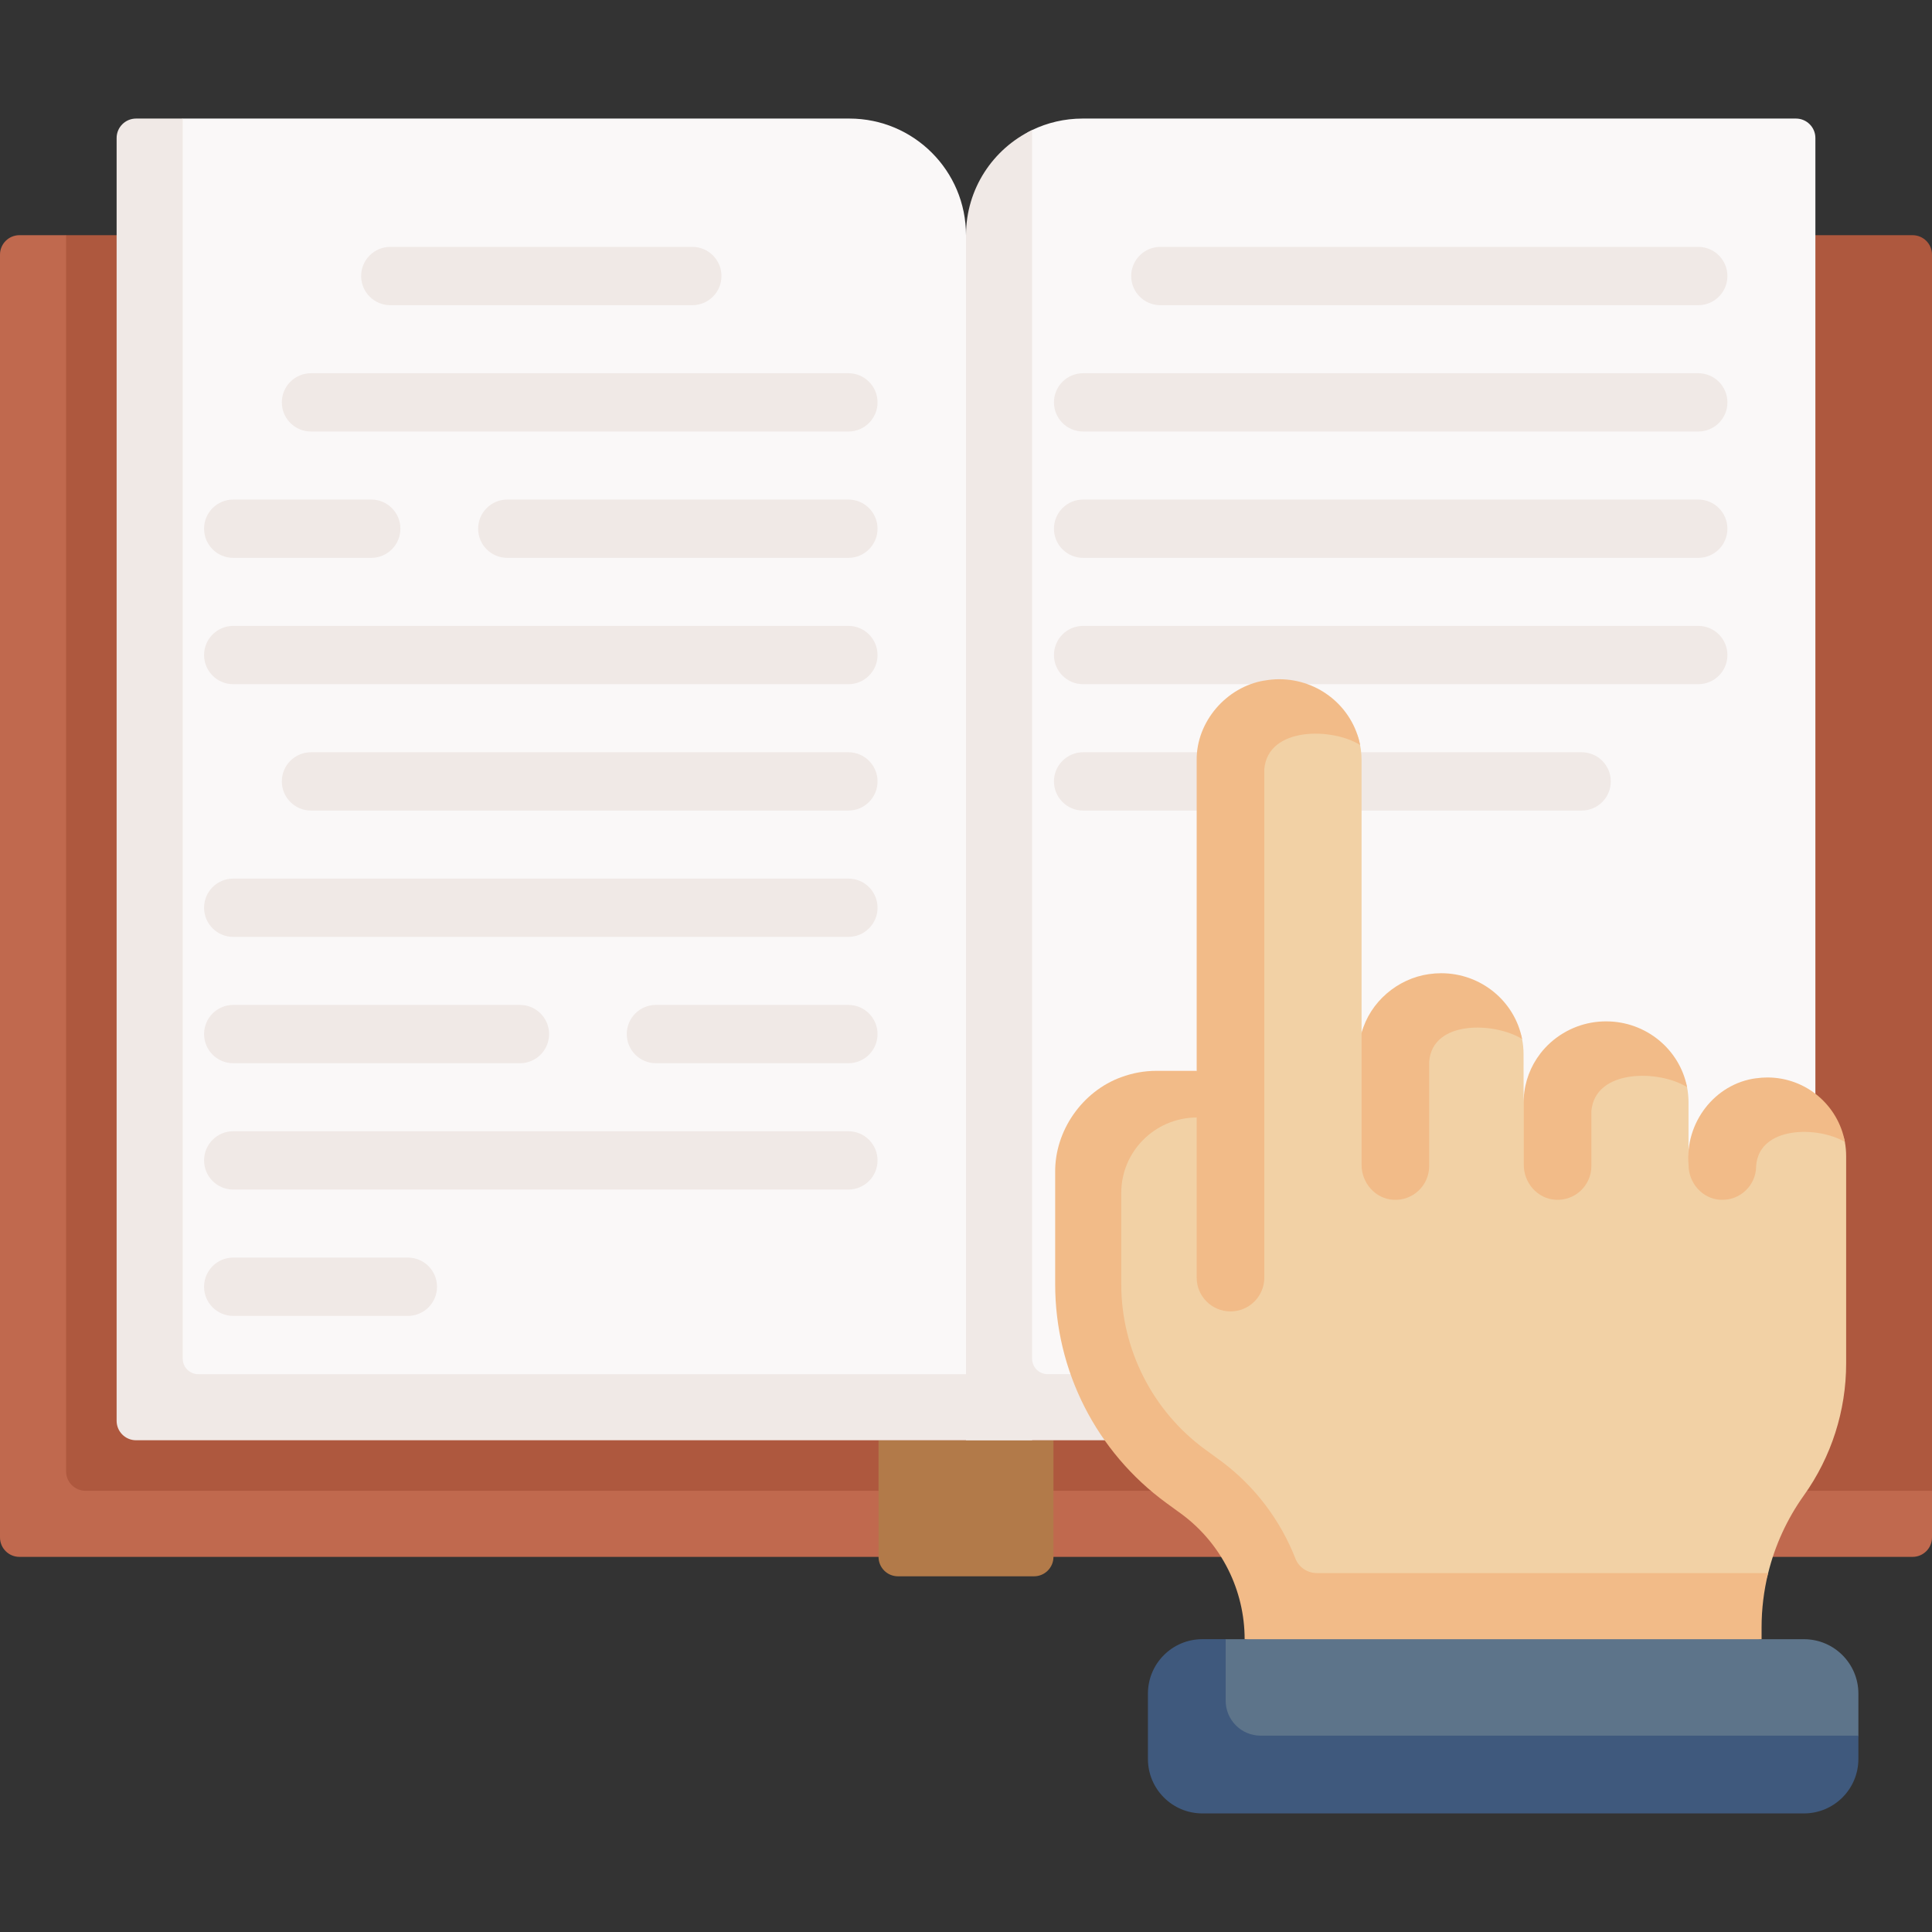 <?xml version="1.0" encoding="UTF-8"?> <svg xmlns="http://www.w3.org/2000/svg" width="300" height="300" viewBox="0 0 300 300" fill="none"><rect x="0" y="0" width="300" height="300" fill="#333333" stroke="none"/> <g clip-path="url(#clip0_702_1053)"> <path d="M292.287 238.431H6.556C4.89 238.431 3.538 237.079 3.538 235.413L2.549 42.864C2.549 41.198 3.9 39.846 5.567 39.846L10.261 36.52H296.982C298.648 36.52 300 37.871 300 39.538V231.489L295.305 235.413C295.305 237.079 293.954 238.431 292.287 238.431Z" fill="#AE583E"></path> <path d="M300 231.489V238.733C300 240.399 298.648 241.751 296.982 241.751H3.018C1.352 241.751 0 240.399 0 238.733V39.538C0 37.871 1.352 36.52 3.018 36.52H10.262V228.471C10.262 230.138 11.613 231.489 13.28 231.489H300Z" fill="#C0694E"></path> <path d="M160.563 244.767H139.436C137.769 244.767 136.418 243.416 136.418 241.749V223.641H163.581V241.749C163.581 243.416 162.229 244.767 160.563 244.767Z" fill="#B27A49"></path> <path d="M273.486 220.02L150.001 220.784L140.33 143.662L151.276 41.354C151.276 34.165 154.19 23.119 160.261 20.195C162.635 19.051 165.298 18.41 168.109 18.41H278.874C280.541 18.41 281.892 19.762 281.892 21.428V213.38L276.504 217.002C276.504 218.668 275.153 220.02 273.486 220.02Z" fill="#FAF8F8"></path> <path d="M281.892 213.378V220.622C281.892 222.288 280.541 223.64 278.874 223.64H150.001L140.33 133.405L150.001 36.517C150.001 29.328 154.19 23.117 160.262 20.195V210.964C160.262 212.297 161.343 213.378 162.677 213.378H281.892Z" fill="#F0E9E6"></path> <path d="M150 220.784L23.715 221.529C22.048 221.529 20.697 220.177 20.697 218.511L19.811 24.235C19.811 22.568 21.162 21.216 22.829 21.216L28.37 18.41H131.892C141.893 18.41 150 26.517 150 36.519V220.784Z" fill="#FAF8F8"></path> <path d="M160.262 213.38V223.642H21.128C19.461 223.642 18.109 222.29 18.109 220.623V21.428C18.109 19.762 19.461 18.41 21.128 18.41H28.371V210.965C28.371 212.299 29.452 213.38 30.785 213.38H160.262Z" fill="#F0E9E6"></path> <path d="M107.503 47.39H60.605C58.105 47.39 56.078 45.364 56.078 42.863C56.078 40.362 58.105 38.336 60.605 38.336H107.503C110.003 38.336 112.03 40.362 112.03 42.863C112.03 45.364 110.003 47.39 107.503 47.39Z" fill="#F0E9E6"></path> <path d="M131.737 67.007H48.289C45.789 67.007 43.762 64.981 43.762 62.48C43.762 59.98 45.789 57.953 48.289 57.953H131.737C134.237 57.953 136.264 59.98 136.264 62.48C136.264 64.981 134.237 67.007 131.737 67.007Z" fill="#F0E9E6"></path> <path d="M131.736 86.625H78.771C76.271 86.625 74.244 84.598 74.244 82.097C74.244 79.597 76.271 77.57 78.771 77.57H131.736C134.236 77.57 136.263 79.597 136.263 82.097C136.263 84.598 134.236 86.625 131.736 86.625Z" fill="#F0E9E6"></path> <path d="M57.645 86.625H36.217C33.716 86.625 31.689 84.598 31.689 82.097C31.689 79.597 33.716 77.57 36.217 77.57H57.645C60.145 77.57 62.172 79.597 62.172 82.097C62.172 84.598 60.145 86.625 57.645 86.625Z" fill="#F0E9E6"></path> <path d="M131.737 106.242H36.217C33.716 106.242 31.689 104.215 31.689 101.715C31.689 99.214 33.716 97.188 36.217 97.188H131.737C134.237 97.188 136.264 99.214 136.264 101.715C136.264 104.215 134.237 106.242 131.737 106.242Z" fill="#F0E9E6"></path> <path d="M131.737 125.863H48.289C45.789 125.863 43.762 123.837 43.762 121.336C43.762 118.835 45.789 116.809 48.289 116.809H131.737C134.237 116.809 136.264 118.835 136.264 121.336C136.264 123.837 134.237 125.863 131.737 125.863Z" fill="#F0E9E6"></path> <path d="M131.737 145.48H36.217C33.716 145.48 31.689 143.454 31.689 140.953C31.689 138.452 33.716 136.426 36.217 136.426H131.737C134.237 136.426 136.264 138.452 136.264 140.953C136.264 143.454 134.237 145.48 131.737 145.48Z" fill="#F0E9E6"></path> <path d="M263.704 47.39H180.18C177.679 47.39 175.652 45.364 175.652 42.863C175.652 40.362 177.679 38.336 180.18 38.336H263.704C266.205 38.336 268.232 40.362 268.232 42.863C268.232 45.364 266.205 47.39 263.704 47.39Z" fill="#F0E9E6"></path> <path d="M263.706 67.007H168.185C165.685 67.007 163.658 64.981 163.658 62.48C163.658 59.98 165.685 57.953 168.185 57.953H263.705C266.206 57.953 268.233 59.98 268.233 62.48C268.233 64.981 266.206 67.007 263.706 67.007Z" fill="#F0E9E6"></path> <path d="M263.706 106.242H168.185C165.685 106.242 163.658 104.215 163.658 101.715C163.658 99.214 165.685 97.188 168.185 97.188H263.705C266.206 97.188 268.233 99.214 268.233 101.715C268.233 104.215 266.206 106.242 263.706 106.242Z" fill="#F0E9E6"></path> <path d="M245.597 125.863H168.185C165.685 125.863 163.658 123.837 163.658 121.336C163.658 118.835 165.685 116.809 168.185 116.809H245.597C248.097 116.809 250.124 118.835 250.124 121.336C250.124 123.837 248.098 125.863 245.597 125.863Z" fill="#F0E9E6"></path> <path d="M263.706 86.625H168.185C165.685 86.625 163.658 84.598 163.658 82.097C163.658 79.597 165.685 77.57 168.185 77.57H263.705C266.206 77.57 268.233 79.597 268.233 82.097C268.233 84.598 266.206 86.625 263.706 86.625Z" fill="#F0E9E6"></path> <path d="M131.737 184.714H36.217C33.716 184.714 31.689 182.688 31.689 180.187C31.689 177.687 33.716 175.66 36.217 175.66H131.737C134.237 175.66 136.264 177.687 136.264 180.187C136.264 182.688 134.237 184.714 131.737 184.714Z" fill="#F0E9E6"></path> <path d="M63.334 204.332H36.217C33.716 204.332 31.689 202.305 31.689 199.805C31.689 197.304 33.716 195.277 36.217 195.277H63.334C65.834 195.277 67.861 197.304 67.861 199.805C67.861 202.305 65.834 204.332 63.334 204.332Z" fill="#F0E9E6"></path> <path d="M131.737 165.097H101.851C99.351 165.097 97.324 163.071 97.324 160.57C97.324 158.069 99.351 156.043 101.851 156.043H131.737C134.237 156.043 136.264 158.069 136.264 160.57C136.264 163.071 134.237 165.097 131.737 165.097Z" fill="#F0E9E6"></path> <path d="M80.737 165.097H36.217C33.716 165.097 31.689 163.071 31.689 160.57C31.689 158.069 33.716 156.043 36.217 156.043H80.737C83.237 156.043 85.264 158.069 85.264 160.57C85.264 163.071 83.237 165.097 80.737 165.097Z" fill="#F0E9E6"></path> <path d="M274.309 168.715C274.309 168.715 262.192 172.78 262.192 179.531V171.187C262.192 170.375 262.114 169.581 261.965 168.812C260.836 162.995 249.289 160.136 249.289 160.136C249.289 160.136 236.59 164.234 236.59 171.187C236.586 167.819 236.581 167.078 236.577 163.71C236.577 162.897 236.498 162.102 236.348 161.333C235.218 155.517 223.886 153.201 223.886 153.201C223.886 153.201 212.9 155.056 211.423 160.405V118.058C211.423 116.921 211.27 115.818 210.982 114.771C209.513 109.412 198.506 107.301 198.506 107.301C198.506 107.301 188.182 111.033 188.182 117.986L188.387 167.309L180.681 167.92C171.978 167.92 165.783 174.32 165.783 183.023L166.502 199.154C166.502 212.572 171.754 224.857 182.591 232.77L185.098 234.6C191.183 239.164 195.784 246.926 195.784 254.533H269.554C269.554 254.533 273.883 247.016 274.559 244.272C275.621 239.961 277.493 235.864 280.102 232.209C284.373 226.228 286.669 219.062 286.669 211.713V179.531C286.669 178.779 286.601 178.043 286.471 177.329C285.434 171.629 274.309 168.715 274.309 168.715Z" fill="#F2D1A5"></path> <path d="M204.507 244.271C203.039 244.271 201.692 243.394 201.157 242.026C198.848 236.121 194.927 230.868 189.76 226.99L187.146 225.082C178.985 219.124 174.108 209.533 174.108 199.428V185.244C174.108 178.815 179.29 173.616 185.718 173.523L185.818 173.521L188.593 170.386L185.818 166.277H179.607C177.673 166.277 175.821 166.627 174.108 167.265V167.261C168.052 169.46 163.772 175.586 163.847 182.038V189.281V199.428C163.847 212.847 170.257 225.456 181.092 233.37L183.603 235.199C189.688 239.762 193.267 246.927 193.267 254.533L233.41 262.548L273.537 254.533V252.71C273.537 249.849 273.887 247.018 274.557 244.271H204.507Z" fill="#F2BB88"></path> <path d="M198.622 105.469C197.836 105.469 197.07 105.549 196.322 105.682V105.674C190.443 106.651 185.743 112.065 185.819 118.06V134.69V198.387C185.819 201.286 188.169 203.636 191.068 203.636H191.074C193.972 203.636 196.322 201.286 196.322 198.387V119.411C196.906 112.817 206.869 112.968 211.196 115.682C210.067 109.863 204.864 105.469 198.622 105.469Z" fill="#F2BB88"></path> <path d="M223.776 151.121C223.146 151.121 222.529 151.17 221.923 151.257V151.254C217.017 151.937 212.721 155.584 211.426 160.405V180.884C211.426 183.679 213.535 186.12 216.325 186.301C219.382 186.499 221.923 184.078 221.923 181.064V164.853C222.427 158.314 232.165 158.729 236.349 161.335C235.221 155.515 230.017 151.121 223.776 151.121Z" fill="#F2BB88"></path> <path d="M249.392 158.598C248.613 158.598 247.851 158.666 247.11 158.797C243.993 159.347 241.115 161.08 239.185 163.59L239.185 163.591C237.697 165.523 236.762 167.891 236.613 170.465V180.882C236.613 183.677 238.723 186.118 241.512 186.298C244.569 186.496 247.11 184.076 247.11 181.061V172.527C247.675 165.934 257.655 166.105 261.965 168.811C260.837 162.992 255.633 158.598 249.392 158.598Z" fill="#F2BB88"></path> <path d="M286.475 177.329C285.437 171.624 280.439 167.309 274.433 167.309C273.842 167.309 273.262 167.354 272.694 167.435V167.429C266.247 168.276 261.618 174.36 262.197 180.882C262.197 183.678 264.307 186.119 267.096 186.299C270.153 186.497 272.694 184.077 272.694 181.062C273.119 174.785 282.349 174.844 286.475 177.329Z" fill="#F2BB88"></path> <path d="M186.743 257.412L190.321 254.535H280.119C284.786 254.535 288.57 258.319 288.57 262.986V269.516L286.472 274.124C286.472 278.792 280.798 278.988 276.13 278.988L190.042 279.193C185.375 279.193 181.592 275.41 181.592 270.742L181.4 264.398C181.4 259.731 182.076 257.412 186.743 257.412Z" fill="#5D748A"></path> <path d="M288.568 269.513V273.135C288.568 277.801 284.789 281.586 280.117 281.586H186.701C182.034 281.586 178.25 277.802 178.25 273.135V262.982C178.25 258.315 182.034 254.531 186.701 254.531H190.322V264.081C190.322 267.081 192.754 269.513 195.755 269.513H288.568Z" fill="#3F597D"></path> </g> <defs> <clipPath id="clip0_702_1053"> <rect width="300" height="300" fill="white"></rect> </clipPath> </defs> </svg> 